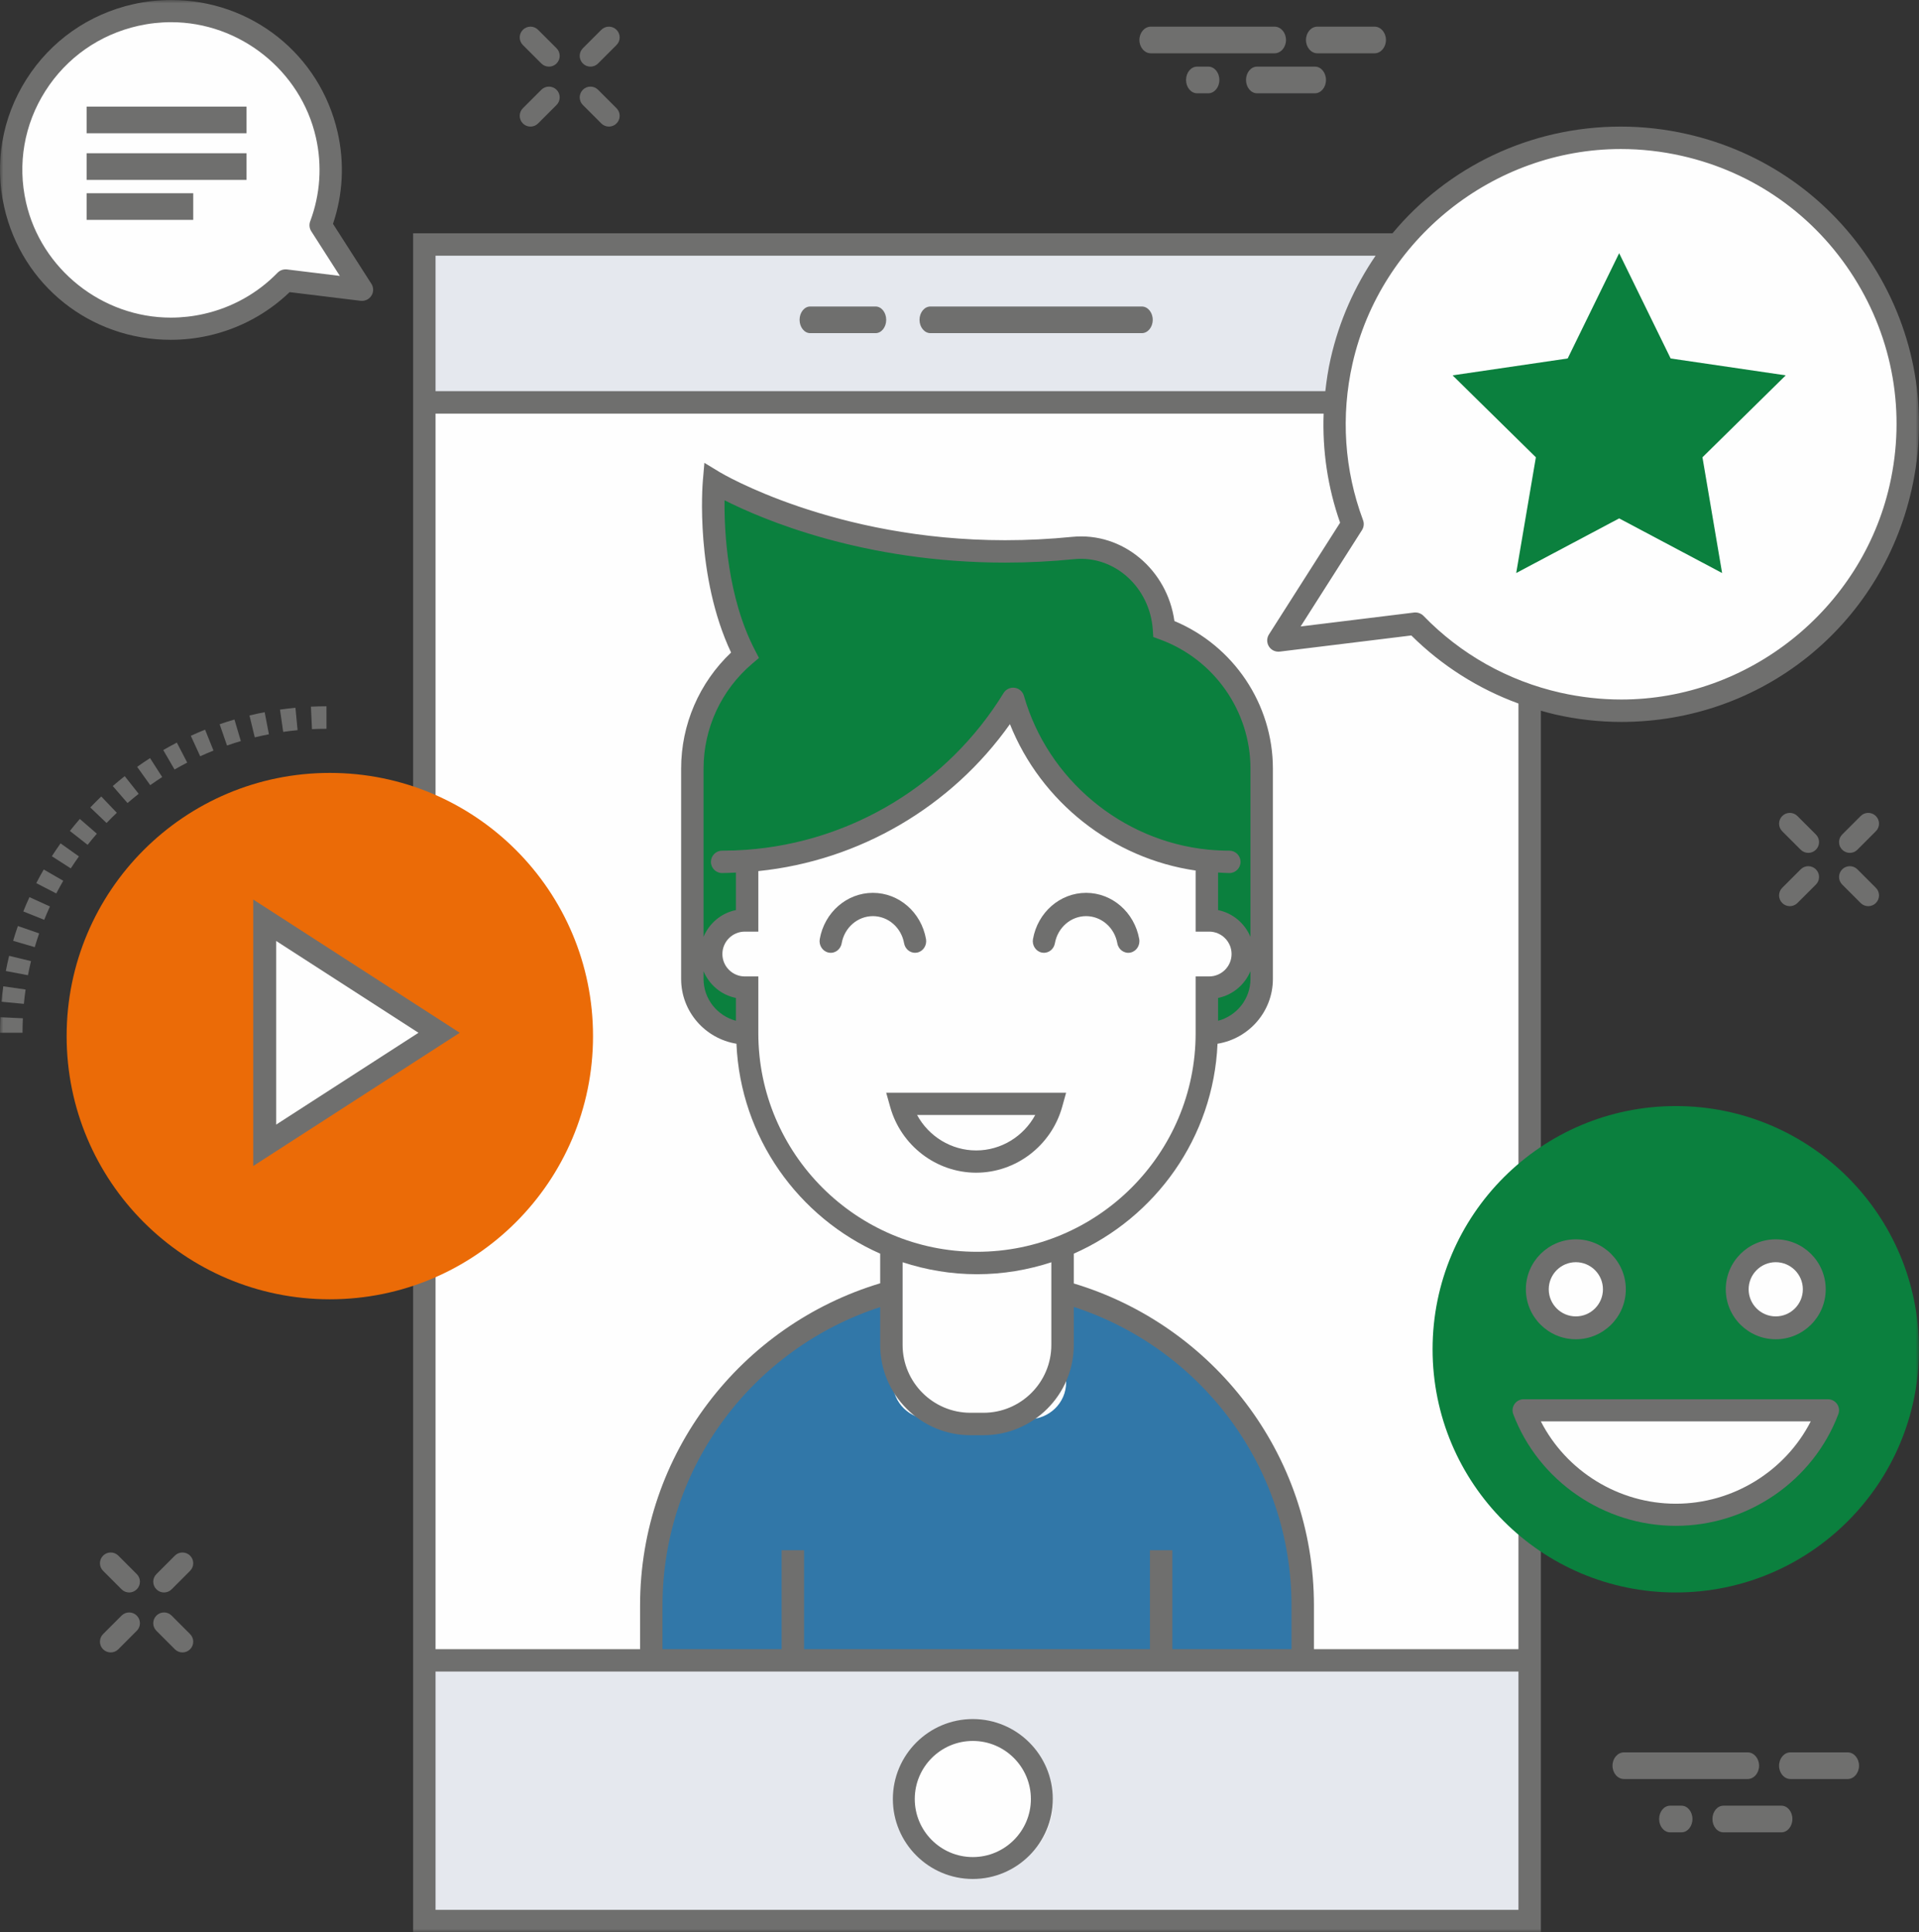 <?xml version="1.0" encoding="UTF-8"?>
<svg width="288px" height="290px" viewBox="0 0 288 290" version="1.1" xmlns="http://www.w3.org/2000/svg" xmlns:xlink="http://www.w3.org/1999/xlink">
    <rect x="0" y="0" width="288" height="290" fill="#333333" stroke="none"/>
    <!-- Generator: Sketch 48.2 (47327) - http://www.bohemiancoding.com/sketch -->
    <title>Page 1</title>
    <desc>Created with Sketch.</desc>
    <defs>
        <polygon id="path-1" points="0 290 288 290 288 0 0 0"></polygon>
    </defs>
    <g id="Om-Lasingoo-För-Verkstad" stroke="none" stroke-width="1" fill="none" fill-rule="evenodd" transform="translate(-257, -2003)">
        <g id="Page-1" transform="translate(257, 2003)">
            <path d="M88.616,10 C88.201,10 87.787,9.842 87.475,9.527 C86.842,8.897 86.842,7.872 87.475,7.242 L90.243,4.474 C90.873,3.841 91.895,3.844 92.525,4.474 C93.158,5.106 93.158,6.129 92.525,6.756 L89.754,9.527 C89.442,9.842 89.025,10 88.616,10" id="Fill-1" fill="#6F6F6E"></path>
            <path d="M79.613,19 C79.202,19 78.787,18.842 78.472,18.527 C77.843,17.897 77.843,16.875 78.472,16.242 L81.243,13.473 C81.873,12.842 82.893,12.842 83.525,13.473 C84.158,14.103 84.158,15.125 83.525,15.755 L80.754,18.527 C80.44,18.842 80.028,19 79.613,19" id="Fill-3" fill="#6F6F6E"></path>
            <path d="M91.384,19 C90.973,19 90.558,18.842 90.243,18.527 L87.475,15.755 C86.842,15.125 86.842,14.103 87.475,13.473 C88.105,12.842 89.127,12.842 89.754,13.473 L92.525,16.242 C93.158,16.875 93.158,17.897 92.525,18.527 C92.21,18.842 91.799,19 91.384,19" id="Fill-5" fill="#6F6F6E"></path>
            <path d="M82.384,10 C81.973,10 81.558,9.843 81.243,9.528 L78.472,6.757 C77.843,6.127 77.843,5.104 78.472,4.475 C79.105,3.842 80.127,3.842 80.754,4.475 L83.525,7.243 C84.158,7.875 84.158,8.898 83.525,9.528 C83.211,9.843 82.796,10 82.384,10" id="Fill-7" fill="#6F6F6E"></path>
            <path d="M277.613,128 C277.201,128 276.787,127.842 276.475,127.527 C275.842,126.897 275.842,125.875 276.475,125.242 L279.243,122.473 C279.873,121.842 280.893,121.842 281.525,122.473 C282.158,123.105 282.158,124.125 281.525,124.755 L278.754,127.527 C278.442,127.842 278.027,128 277.613,128" id="Fill-9" fill="#6F6F6E"></path>
            <path d="M268.613,136 C268.202,136 267.787,135.842 267.472,135.527 C266.843,134.897 266.843,133.872 267.472,133.245 L270.243,130.473 C270.873,129.84 271.896,129.845 272.525,130.473 C273.158,131.105 273.158,132.128 272.525,132.758 L269.754,135.527 C269.44,135.842 269.025,136 268.613,136" id="Fill-11" fill="#6F6F6E"></path>
            <path d="M280.384,136 C279.973,136 279.558,135.842 279.243,135.527 L276.475,132.758 C275.842,132.128 275.842,131.105 276.475,130.473 C277.105,129.842 278.127,129.842 278.754,130.473 L281.525,133.245 C282.158,133.872 282.158,134.897 281.525,135.527 C281.21,135.842 280.799,136 280.384,136" id="Fill-13" fill="#6F6F6E"></path>
            <path d="M271.384,128 C270.97,128 270.558,127.842 270.243,127.527 L267.472,124.755 C266.843,124.125 266.843,123.105 267.472,122.473 C268.105,121.842 269.127,121.842 269.754,122.473 L272.525,125.242 C273.158,125.875 273.158,126.897 272.525,127.527 C272.211,127.842 271.796,128 271.384,128" id="Fill-15" fill="#6F6F6E"></path>
            <path d="M24.616,239 C24.205,239 23.787,238.842 23.475,238.527 C22.842,237.897 22.842,236.875 23.475,236.245 L26.245,233.473 C26.869,232.842 27.895,232.842 28.525,233.473 C29.158,234.103 29.158,235.125 28.525,235.755 L25.758,238.527 C25.443,238.842 25.028,239 24.616,239" id="Fill-17" fill="#6F6F6E"></path>
            <path d="M16.614,248 C16.205,248 15.788,247.842 15.473,247.53 C14.842,246.897 14.842,245.875 15.473,245.245 L18.242,242.473 C18.87,241.842 19.895,241.842 20.525,242.473 C21.158,243.103 21.158,244.125 20.525,244.755 L17.756,247.527 C17.443,247.842 17.029,248 16.614,248" id="Fill-19" fill="#6F6F6E"></path>
            <path d="M27.384,248 C26.973,248 26.558,247.842 26.243,247.527 L23.475,244.755 C22.842,244.125 22.842,243.105 23.475,242.473 C24.105,241.842 25.127,241.842 25.757,242.473 L28.525,245.245 C29.158,245.875 29.158,246.897 28.525,247.527 C28.21,247.842 27.799,248 27.384,248" id="Fill-21" fill="#6F6F6E"></path>
            <path d="M19.384,239 C18.973,239 18.558,238.842 18.243,238.527 L15.475,235.755 C14.842,235.125 14.842,234.105 15.475,233.473 C16.105,232.842 17.127,232.842 17.757,233.473 L20.525,236.245 C21.158,236.875 21.158,237.897 20.525,238.527 C20.21,238.842 19.799,239 19.384,239" id="Fill-23" fill="#6F6F6E"></path>
            <path d="M191.281,8 L172.719,8 C171.771,8 171,7.103 171,6 C171,4.894 171.771,4 172.719,4 L191.281,4 C192.229,4 193,4.894 193,6 C193,7.103 192.229,8 191.281,8" id="Fill-25" fill="#6F6F6E"></path>
            <path d="M197.351,14 L188.649,14 C187.74,14 187,13.103 187,12 C187,10.894 187.74,10 188.649,10 L197.351,10 C198.26,10 199,10.894 199,12 C199,13.103 198.26,14 197.351,14" id="Fill-27" fill="#6F6F6E"></path>
            <path d="M206.293,8 L197.707,8 C196.763,8 196,7.103 196,6 C196,4.894 196.763,4 197.707,4 L206.293,4 C207.234,4 208,4.894 208,6 C208,7.103 207.234,8 206.293,8" id="Fill-29" fill="#6F6F6E"></path>
            <path d="M181.347,14 L179.65,14 C178.74,14 178,13.103 178,12 C178,10.894 178.74,10 179.65,10 L181.347,10 C182.26,10 183,10.894 183,12 C183,13.103 182.26,14 181.347,14" id="Fill-31" fill="#6F6F6E"></path>
            <path d="M262.278,267 L243.719,267 C242.771,267 242,266.103 242,265 C242,263.894 242.771,263 243.719,263 L262.278,263 C263.229,263 264,263.894 264,265 C264,266.103 263.229,267 262.278,267" id="Fill-33" fill="#6F6F6E"></path>
            <path d="M267.352,275 L258.648,275 C257.739,275 257,274.103 257,273 C257,271.894 257.739,271 258.648,271 L267.352,271 C268.261,271 269,271.894 269,273 C269,274.103 268.261,275 267.352,275" id="Fill-35" fill="#6F6F6E"></path>
            <path d="M277.293,267 L268.707,267 C267.763,267 267,266.103 267,265 C267,263.894 267.763,263 268.707,263 L277.293,263 C278.234,263 279,263.894 279,265 C279,266.103 278.234,267 277.293,267" id="Fill-37" fill="#6F6F6E"></path>
            <path d="M252.35,275 L250.65,275 C249.74,275 249,274.103 249,273 C249,271.894 249.74,271 250.65,271 L252.35,271 C253.26,271 254,271.894 254,273 C254,274.103 253.26,275 252.35,275" id="Fill-39" fill="#6F6F6E"></path>
            <mask id="mask-2" fill="white">
                <use xlink:href="#path-1"></use>
            </mask>
            <g id="Clip-42"></g>
            <polygon id="Fill-41" fill="#E5E8EE" mask="url(#mask-2)" points="65 288 231 288 231 249 65 249"></polygon>
            <polygon id="Fill-43" fill="#E5E8EE" mask="url(#mask-2)" points="65 60 231 60 231 37 65 37"></polygon>
            <polygon id="Fill-44" fill="#FEFEFE" mask="url(#mask-2)" points="65 250 231 250 231 61 65 61"></polygon>
            <path d="M196,250 L196,241.778 C196,214.839 174.061,193 147.001,193 C119.939,193 98,214.839 98,241.778 L98,250 L196,250 Z" id="Fill-45" fill="#3177A8" mask="url(#mask-2)"></path>
            <path d="M160,180 L134,180 L134,207.484 C134,210.532 136.531,213 139.651,213 L154.352,213 C157.472,213 160,210.532 160,207.484 L160,180 Z" id="Fill-46" fill="#FEFEFE" mask="url(#mask-2)"></path>
            <path d="M174.412,95.139 C173.913,87.801 167.846,82.254 160.873,82.958 C128.734,86.208 107.233,73 107.233,73 C107.233,73 105.983,87.705 111.847,99.083 C107.049,103.19 104,109.301 104,116.135 L104,147.782 C104,152.321 107.651,156 112.16,156 L180.835,156 C185.343,156 189,152.321 189,147.782 L189,116.135 C189,106.482 182.918,98.281 174.412,95.139" id="Fill-47" fill="#0B803E" mask="url(#mask-2)"></path>
            <path d="M181.002,137.985 L180.662,137.985 L180.662,129.101 C166.885,127.733 155.571,117.972 151.876,105 C143.574,118.566 129.096,127.93 112.341,129.132 L112.341,137.985 L111.998,137.985 C109.237,137.985 107,140.227 107,142.989 C107,145.755 109.237,147.994 111.998,147.994 L112.341,147.994 L112.341,154.787 C112.341,173.683 127.635,189 146.507,189 C165.376,189 180.662,173.683 180.662,154.787 L180.662,147.994 L181.002,147.994 C183.763,147.994 186,145.755 186,142.989 C186,140.227 183.763,137.985 181.002,137.985" id="Fill-48" fill="#FEFEFE" mask="url(#mask-2)"></path>
            <path d="M158,270.5 C158,276.3 153.3,281 147.5,281 C141.7,281 137,276.3 137,270.5 C137,264.7 141.7,260 147.5,260 C153.3,260 158,264.7 158,270.5" id="Fill-49" fill="#FEFEFE" mask="url(#mask-2)"></path>
            <path d="M146,261.284 C141.193,261.284 137.286,265.195 137.286,270 C137.286,274.805 141.193,278.713 146,278.713 C150.804,278.713 154.714,274.805 154.714,270 C154.714,265.195 150.804,261.284 146,261.284 M146,282 C139.383,282 134,276.616 134,270 C134,263.381 139.383,258 146,258 C152.617,258 158,263.381 158,270 C158,276.616 152.617,282 146,282" id="Fill-50" fill="#6F6F6E" mask="url(#mask-2)"></path>
            <path d="M131.406,46 L121.594,46 C120.715,46 120,46.897 120,48 C120,49.106 120.715,50 121.594,50 L131.406,50 C132.285,50 133,49.106 133,48 C133,46.897 132.285,46 131.406,46" id="Fill-51" fill="#6F6F6E" mask="url(#mask-2)"></path>
            <path d="M171.358,46 L139.642,46 C138.736,46 138,46.897 138,48 C138,49.106 138.736,50 139.642,50 L171.358,50 C172.264,50 173,49.106 173,48 C173,46.897 172.264,46 171.358,46" id="Fill-52" fill="#6F6F6E" mask="url(#mask-2)"></path>
            <path d="M203.071,78.309 C200.264,70.835 199.532,62.495 201.436,54.133 C206.646,31.243 229.562,16.88 252.621,22.055 C275.68,27.227 290.148,49.974 284.938,72.864 C279.728,95.757 256.81,110.12 233.751,104.945 C225.33,103.058 218.061,98.817 212.467,93.084 L192,95.581 L203.071,78.309 Z" id="Fill-53" fill="#FEFEFE" mask="url(#mask-2)"></path>
            <path d="M156.365,142.969 C156.471,142.99 156.571,142.999 156.674,142.999 C157.466,142.999 158.164,142.413 158.316,141.572 C158.737,139.212 160.705,137.497 162.997,137.497 C165.294,137.497 167.263,139.212 167.686,141.572 C167.855,142.524 168.73,143.149 169.637,142.969 C170.542,142.793 171.142,141.88 170.971,140.929 C170.253,136.917 166.902,134 162.997,134 C159.097,134 155.744,136.917 155.029,140.932 C154.86,141.88 155.458,142.793 156.365,142.969" id="Fill-54" fill="#6F6F6E" mask="url(#mask-2)"></path>
            <path d="M124.365,142.968 C125.283,143.153 126.148,142.522 126.317,141.571 C126.734,139.211 128.709,137.497 131.001,137.497 C133.296,137.497 135.268,139.211 135.685,141.571 C135.837,142.411 136.538,142.998 137.328,142.998 C137.428,142.998 137.534,142.989 137.637,142.968 C138.544,142.791 139.142,141.879 138.971,140.931 C138.258,136.916 134.907,134 131.001,134 C127.095,134 123.741,136.916 123.029,140.931 C122.86,141.879 123.458,142.791 124.365,142.968" id="Fill-55" fill="#6F6F6E" mask="url(#mask-2)"></path>
            <path d="M155.367,167.339 C153.621,170.555 150.237,172.661 146.499,172.661 C142.766,172.661 139.379,170.555 137.633,167.339 L155.367,167.339 Z M133.594,166.121 C135.213,171.938 140.522,176 146.499,176 C152.478,176 157.784,171.938 159.409,166.121 L160,164 L133,164 L133.594,166.121 Z" id="Fill-56" fill="#6F6F6E" mask="url(#mask-2)"></path>
            <path d="M283.6,72.776 C279.379,91.436 262.445,104.982 243.327,104.985 C240.273,104.985 237.196,104.637 234.183,103.96 C226.329,102.184 219.225,98.199 213.636,92.429 C213.316,92.101 212.878,91.917 212.426,91.917 C212.357,91.917 212.29,91.922 212.221,91.931 L195.195,94.021 L204.405,79.557 C204.688,79.11 204.748,78.56 204.561,78.065 C201.755,70.545 201.207,62.42 202.982,54.572 C207.2,35.909 224.134,22.366 243.249,22.366 C246.312,22.366 249.386,22.711 252.399,23.391 C263.165,25.821 272.341,32.299 278.235,41.627 C284.13,50.955 286.034,62.017 283.6,72.776 Z M227.888,247.507 L197.194,247.507 L197.194,240.957 C197.194,218.143 181.963,198.882 161.151,192.625 L161.151,188.154 C173.403,182.744 182.113,170.738 182.723,156.645 C187.422,155.882 191.032,151.831 191.032,146.922 L191.032,115.35 C191.032,105.685 185.137,96.918 176.253,93.206 C175.19,85.536 168.514,79.821 160.909,80.573 C157.573,80.907 154.19,81.077 150.857,81.077 L150.854,81.077 C125.122,81.077 108.199,70.977 108.035,70.873 L105.713,69.465 L105.482,72.169 C105.427,72.765 104.327,86.498 109.72,97.934 C104.938,102.469 102.224,108.742 102.224,115.35 L102.224,146.922 C102.224,151.828 105.828,155.879 110.524,156.645 C111.135,170.735 119.841,182.738 132.096,188.151 L132.096,192.599 C111.282,198.859 96.061,218.143 96.061,240.957 L96.061,247.507 L65.365,247.507 L65.365,62.075 L198.649,62.075 C198.445,67.62 199.26,73.165 201.121,78.448 L190.441,95.219 C190.093,95.769 190.09,96.471 190.438,97.021 C190.784,97.574 191.401,97.868 192.069,97.793 L211.809,95.372 C216.39,99.921 221.864,103.381 227.888,105.587 L227.888,247.507 Z M135.461,189.441 C138.982,190.59 142.73,191.238 146.631,191.238 C150.529,191.238 154.265,190.593 157.783,189.444 L157.783,201.853 C157.783,207.467 153.214,212.033 147.596,212.033 L145.648,212.033 C140.033,212.033 135.461,207.467 135.461,201.853 L135.461,189.441 Z M110.443,149.775 L110.443,153.199 C107.657,152.456 105.589,149.937 105.589,146.922 L105.589,145.771 C106.442,147.795 108.239,149.329 110.443,149.775 Z M187.667,145.75 L187.667,146.922 C187.667,149.939 185.593,152.462 182.804,153.202 L182.804,149.775 C185.011,149.326 186.817,147.786 187.667,145.75 Z M113.29,97.557 C109.144,89.576 108.689,79.712 108.738,75.082 C114.43,77.961 129.607,84.44 150.854,84.44 L150.86,84.44 C154.303,84.44 157.797,84.264 161.246,83.918 C167.296,83.334 172.577,88.179 173.009,94.514 L173.084,95.602 L174.106,95.979 C182.219,98.95 187.667,106.735 187.667,115.35 L187.667,140.611 C186.817,138.576 185.011,137.035 182.804,136.589 L182.804,130.949 C183.369,130.978 183.951,131.032 184.498,131.032 C185.426,131.032 186.18,130.281 186.18,129.351 C186.18,128.424 185.426,127.669 184.498,127.669 C183.464,127.669 182.38,127.615 181.286,127.511 C168.342,126.224 157.244,116.948 153.669,104.429 C153.487,103.787 152.94,103.315 152.28,103.223 C151.609,103.134 150.967,103.445 150.615,104.012 C142.278,117.607 127.847,126.4 112.002,127.537 C110.8,127.626 109.599,127.669 108.38,127.669 C107.447,127.669 106.695,128.424 106.695,129.351 C106.695,130.281 107.447,131.032 108.38,131.032 C109.075,131.032 109.755,130.986 110.443,130.957 L110.443,136.589 C108.239,137.032 106.442,138.567 105.589,140.594 L105.589,115.35 C105.589,109.289 108.251,103.554 112.883,99.615 L113.906,98.749 L113.29,97.557 Z M111.78,146.545 C109.927,146.545 108.415,145.036 108.415,143.182 C108.415,141.328 109.927,139.819 111.78,139.819 L113.808,139.819 L113.808,130.756 C113.82,130.756 113.802,130.739 113.805,130.736 C128.956,129.19 142.767,121.108 151.569,108.679 C156.221,120.348 166.97,128.864 179.476,130.658 L179.439,130.672 L179.439,139.819 L181.464,139.819 C183.32,139.819 184.832,141.328 184.832,143.182 C184.832,145.036 183.32,146.545 181.464,146.545 L179.439,146.545 L179.439,155.07 C179.439,173.16 164.717,187.872 146.631,187.872 C128.533,187.872 113.808,173.16 113.808,155.07 L113.808,146.545 L111.78,146.545 Z M145.648,215.399 L147.596,215.399 C155.069,215.399 161.151,209.321 161.151,201.853 L161.151,196.146 C180.079,202.288 193.826,220.017 193.826,240.957 L193.826,247.507 L175.947,247.507 L175.947,232.657 L172.582,232.657 L172.582,247.507 L120.673,247.507 L120.673,232.657 L117.306,232.657 L117.306,247.507 L99.426,247.507 L99.426,240.957 C99.426,220.023 113.174,202.316 132.096,196.169 L132.096,201.853 C132.096,209.321 138.175,215.399 145.648,215.399 Z M65.365,286.634 L227.888,286.634 L227.888,250.87 L65.365,250.87 L65.365,286.634 Z M65.365,38.376 L206.445,38.376 C203.328,42.943 200.986,48.137 199.698,53.829 C199.332,55.447 199.084,57.076 198.903,58.709 L65.365,58.709 L65.365,38.376 Z M281.082,39.83 C274.706,29.742 264.784,22.74 253.142,20.111 C249.887,19.374 246.559,19 243.249,19 C229.565,19 217.223,25.104 208.98,35.014 L62,35.014 L62,290 L231.253,290 L231.253,106.663 C231.979,106.868 232.702,107.072 233.442,107.239 C236.695,107.976 240.025,108.348 243.33,108.348 C264.335,108.345 282.246,94.024 286.884,73.519 C289.517,61.882 287.454,49.919 281.082,39.83 Z" id="Fill-57" fill="#6F6F6E" mask="url(#mask-2)"></path>
            <path d="M89,155.499 C89,177.314 71.314,195 49.499,195 C27.686,195 10,177.314 10,155.499 C10,133.686 27.686,116 49.499,116 C71.314,116 89,133.686 89,155.499" id="Fill-58" fill="#EB6B07" mask="url(#mask-2)"></path>
            <path d="M46.822,109.431 L46.663,106.058 C47.435,106.023 48.21,106.003 48.994,106 L49,109.379 C48.268,109.379 47.545,109.396 46.822,109.431 M42.503,109.844 L42.022,106.5 C42.786,106.39 43.558,106.298 44.34,106.225 L44.661,109.587 C43.935,109.656 43.214,109.74 42.503,109.844 M38.236,110.662 L37.44,107.382 C38.192,107.199 38.95,107.032 39.72,106.887 L40.359,110.202 C39.644,110.338 38.936,110.494 38.236,110.662 M34.07,111.887 L32.965,108.697 C33.699,108.442 34.437,108.205 35.186,107.986 L36.144,111.223 C35.444,111.428 34.755,111.65 34.07,111.887 M30.046,113.503 L28.637,110.431 C29.34,110.107 30.057,109.801 30.778,109.512 L32.039,112.647 C31.362,112.916 30.702,113.202 30.046,113.503 M26.195,115.491 L24.5,112.569 C25.171,112.182 25.854,111.809 26.542,111.451 L28.096,114.451 C27.457,114.783 26.823,115.13 26.195,115.491 M22.547,117.838 L20.583,115.09 C21.214,114.639 21.859,114.202 22.518,113.78 L24.341,116.621 C23.736,117.014 23.135,117.419 22.547,117.838 M19.137,120.523 L16.923,117.971 C17.511,117.462 18.11,116.968 18.717,116.486 L20.814,119.139 C20.242,119.587 19.683,120.049 19.137,120.523 M15.992,123.517 L13.55,121.185 C14.088,120.624 14.635,120.075 15.196,119.538 L17.531,121.983 C17.004,122.483 16.495,122.994 15.992,123.517 M13.148,126.795 L10.49,124.711 C10.97,124.098 11.47,123.5 11.98,122.91 L14.534,125.124 C14.06,125.671 13.597,126.228 13.148,126.795 M10.623,130.332 L7.782,128.506 C8.201,127.853 8.641,127.208 9.09,126.575 L11.846,128.535 C11.427,129.121 11.016,129.723 10.623,130.332 M8.444,134.092 L5.444,132.543 C5.8,131.85 6.173,131.168 6.564,130.497 L9.492,132.188 C9.13,132.812 8.783,133.451 8.444,134.092 M6.636,138.046 L3.498,136.792 C3.787,136.066 4.093,135.35 4.42,134.645 L7.493,136.046 C7.195,136.705 6.908,137.37 6.636,138.046 M5.216,142.15 L1.97,141.202 C2.19,140.451 2.427,139.711 2.685,138.977 L5.875,140.087 C5.641,140.769 5.418,141.457 5.216,142.15 M4.195,146.364 L0.877,145.734 C1.021,144.968 1.186,144.208 1.368,143.454 L4.652,144.246 C4.481,144.948 4.331,145.653 4.195,146.364 M3.584,150.662 L0.22,150.344 C0.292,149.569 0.382,148.798 0.492,148.029 L3.839,148.509 C3.735,149.22 3.651,149.939 3.584,150.662 M3.379,155 L0,155 C0,154.22 0.017,153.442 0.055,152.668 L3.431,152.827 C3.396,153.546 3.379,154.272 3.379,155" id="Fill-59" fill="#6F6F6E" mask="url(#mask-2)"></path>
            <polygon id="Fill-60" fill="#FEFEFE" mask="url(#mask-2)" points="39 138 39 172 65 154.999"></polygon>
            <path d="M41.445,141.222 L41.445,168.781 L62.804,155.001 L41.445,141.222 Z M38,175 L38,135 L69,155.001 L38,175 Z" id="Fill-61" fill="#6F6F6E" mask="url(#mask-2)"></path>
            <path d="M288,202.5 C288,222.66 271.66,239 251.501,239 C231.343,239 215,222.66 215,202.5 C215,182.343 231.343,166 251.501,166 C271.66,166 288,182.343 288,202.5" id="Fill-62" fill="#0B803E" mask="url(#mask-2)"></path>
            <path d="M228,212 C231.416,221.341 240.183,228 250.499,228 C260.817,228 269.584,221.341 273,212 L228,212 Z" id="Fill-63" fill="#FEFEFE" mask="url(#mask-2)"></path>
            <path d="M231.245,213.319 C235.071,220.8 242.926,225.681 251.502,225.681 C260.077,225.681 267.932,220.8 271.756,213.319 L231.245,213.319 Z M251.502,229 C240.705,229 230.903,222.266 227.108,212.242 C226.912,211.73 226.987,211.162 227.3,210.713 C227.61,210.267 228.127,210 228.676,210 L274.321,210 C274.873,210 275.387,210.267 275.7,210.713 C276.017,211.162 276.085,211.73 275.893,212.242 C272.101,222.266 262.298,229 251.502,229 Z" id="Fill-64" fill="#6F6F6E" mask="url(#mask-2)"></path>
            <path d="M271,193.5 C271,196.538 268.538,199 265.501,199 C262.464,199 260,196.538 260,193.5 C260,190.462 262.464,188 265.501,188 C268.538,188 271,190.462 271,193.5" id="Fill-65" fill="#FEFEFE" mask="url(#mask-2)"></path>
            <path d="M266.499,189.433 C264.257,189.433 262.432,191.258 262.432,193.5 C262.432,195.742 264.257,197.567 266.499,197.567 C268.743,197.567 270.568,195.742 270.568,193.5 C270.568,191.258 268.743,189.433 266.499,189.433 M266.499,201 C262.364,201 259,197.638 259,193.5 C259,189.365 262.364,186 266.499,186 C270.636,186 274,189.365 274,193.5 C274,197.638 270.636,201 266.499,201" id="Fill-66" fill="#6F6F6E" mask="url(#mask-2)"></path>
            <path d="M243,193.5 C243,196.538 240.538,199 237.5,199 C234.462,199 232,196.538 232,193.5 C232,190.462 234.462,188 237.5,188 C240.538,188 243,190.462 243,193.5" id="Fill-67" fill="#FEFEFE" mask="url(#mask-2)"></path>
            <path d="M236.5,189.433 C234.258,189.433 232.433,191.258 232.433,193.5 C232.433,195.742 234.258,197.567 236.5,197.567 C238.742,197.567 240.567,195.742 240.567,193.5 C240.567,191.258 238.742,189.433 236.5,189.433 M236.5,201 C232.365,201 229,197.638 229,193.5 C229,189.365 232.365,186 236.5,186 C240.635,186 244,189.365 244,193.5 C244,197.638 240.635,201 236.5,201" id="Fill-68" fill="#6F6F6E" mask="url(#mask-2)"></path>
            <path d="M47.875,33.362 C49.43,29.141 49.832,24.433 48.778,19.71 C45.9,6.786 33.218,-1.325 20.463,1.595 C7.708,4.518 -0.296,17.362 2.588,30.29 C5.467,43.214 18.148,51.325 30.903,48.405 C35.561,47.337 39.582,44.943 42.676,41.707 L54,43.114 L47.875,33.362 Z" id="Fill-69" fill="#FEFEFE" mask="url(#mask-2)"></path>
            <path d="M25.682,3.33 C24.032,3.33 22.369,3.516 20.742,3.881 C14.934,5.186 9.983,8.662 6.805,13.666 C3.624,18.673 2.594,24.609 3.908,30.386 C6.186,40.399 15.324,47.67 25.636,47.67 C27.288,47.67 28.949,47.484 30.572,47.119 C34.811,46.167 38.643,44.026 41.655,40.932 C42.022,40.559 42.53,40.382 43.066,40.439 L51.003,41.408 L46.709,34.7 C46.428,34.258 46.371,33.71 46.551,33.223 C48.069,29.185 48.364,24.826 47.406,20.614 C45.129,10.598 35.993,3.33 25.682,3.33 M25.636,51 C13.577,51 3.3,42.826 0.641,31.118 C-0.87,24.478 0.311,17.646 3.971,11.89 C7.628,6.13 13.322,2.133 20.005,0.63 C21.872,0.211 23.783,0 25.682,0 C37.734,0 48.014,8.174 50.676,19.882 C51.714,24.449 51.471,29.174 49.976,33.596 L55.739,42.595 C56.086,43.142 56.089,43.835 55.739,44.379 C55.394,44.924 54.772,45.215 54.121,45.146 L43.468,43.843 C40.092,47.085 35.907,49.335 31.309,50.37 C29.445,50.789 27.534,51 25.636,51" id="Fill-70" fill="#6F6F6E" mask="url(#mask-2)"></path>
            <path d="M13,18 L37,18" id="Fill-71" fill="#FEFEFE" mask="url(#mask-2)"></path>
            <polygon id="Fill-72" fill="#6F6F6E" mask="url(#mask-2)" points="13 20 37 20 37 16 13 16"></polygon>
            <path d="M13,24 L37,24" id="Fill-73" fill="#FEFEFE" mask="url(#mask-2)"></path>
            <polygon id="Fill-74" fill="#6F6F6E" mask="url(#mask-2)" points="13 27 37 27 37 23 13 23"></polygon>
            <path d="M13,32 L29,32" id="Fill-75" fill="#FEFEFE" mask="url(#mask-2)"></path>
            <polygon id="Fill-76" fill="#6F6F6E" mask="url(#mask-2)" points="13 33 29 33 29 29 13 29"></polygon>
            <polygon id="Fill-77" fill="#0B803E" mask="url(#mask-2)" points="243 38 250.728 53.799 268 56.334 255.501 68.632 258.45 86 243 77.801 227.55 86 230.501 68.632 218 56.334 235.275 53.799"></polygon>
        </g>
    </g>
</svg>